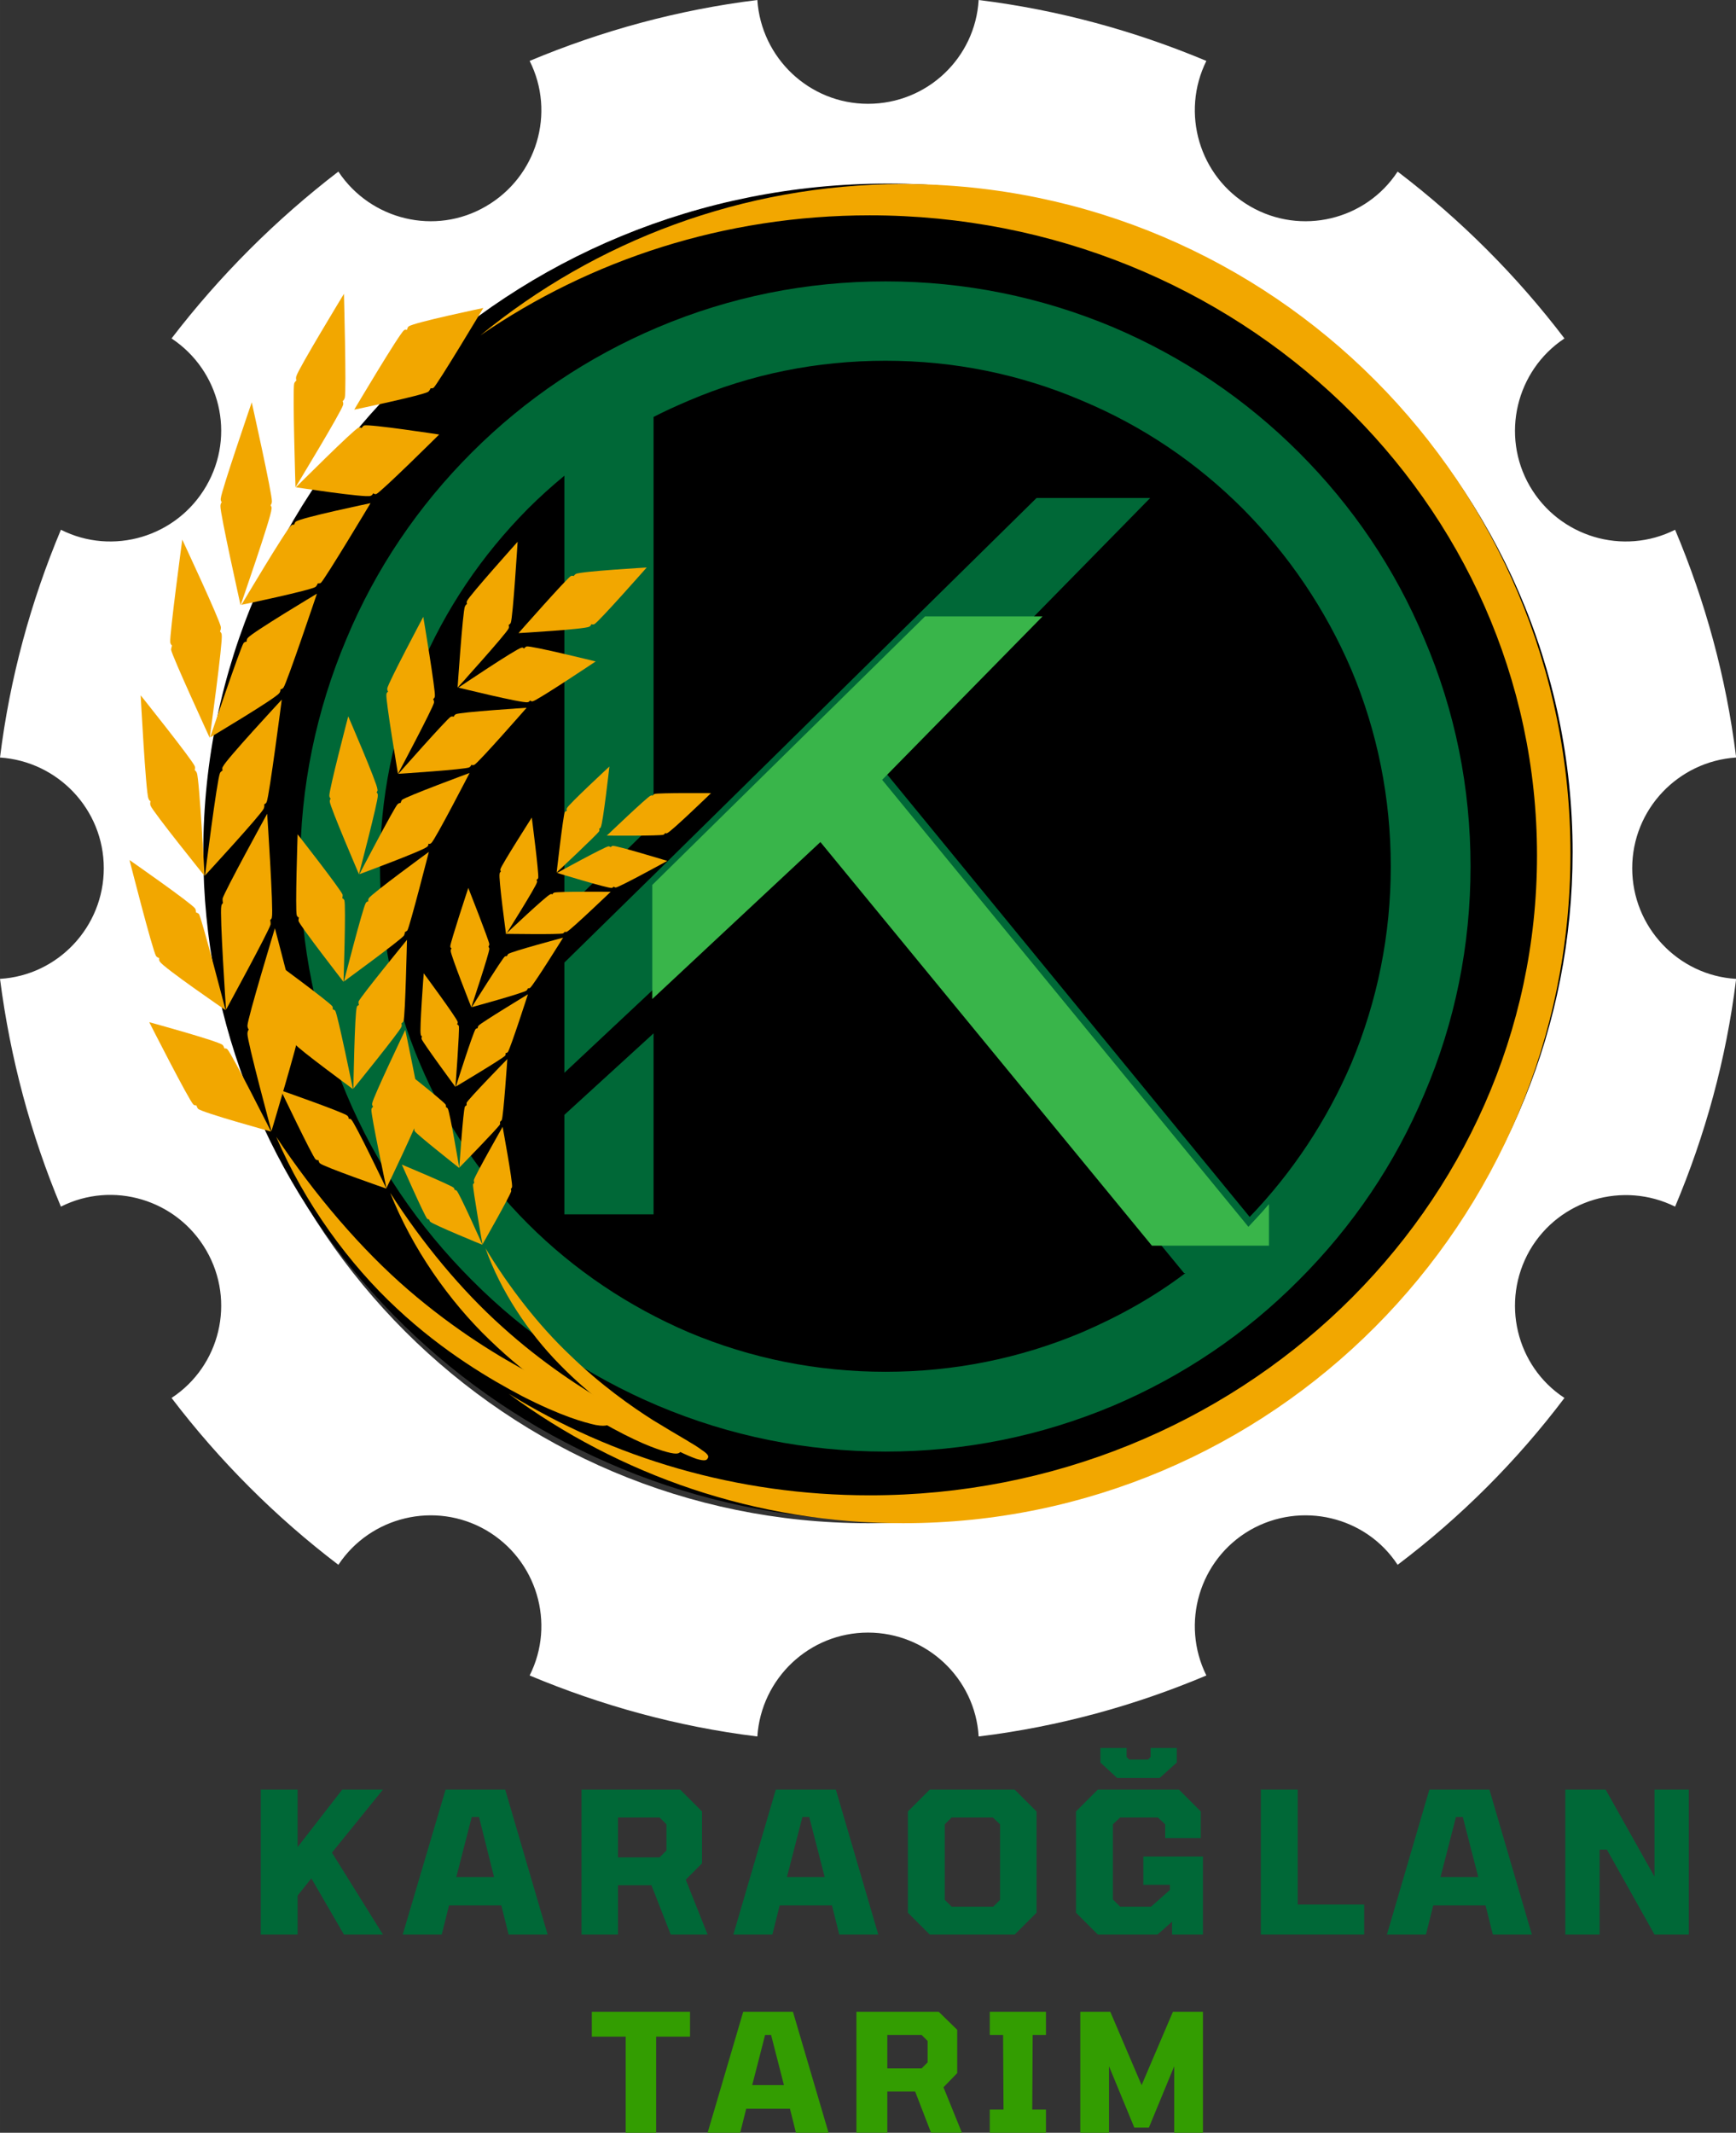 <?xml version="1.0" encoding="UTF-8"?>
<!DOCTYPE svg PUBLIC "-//W3C//DTD SVG 1.1//EN" "http://www.w3.org/Graphics/SVG/1.1/DTD/svg11.dtd">
<!-- Creator: CorelDRAW X8 -->
<svg xmlns="http://www.w3.org/2000/svg" xml:space="preserve" width="40.481mm" height="49.721mm" version="1.1" style="shape-rendering:geometricPrecision; text-rendering:geometricPrecision; image-rendering:optimizeQuality; fill-rule:evenodd; clip-rule:evenodd"
viewBox="0 0 4048 4972"
 xmlns:xlink="http://www.w3.org/1999/xlink">
 <rect x="0" y="0" width="4048" height="4972" fill="#333333" stroke="none"/>
 <defs>
  <style type="text/css">
   <![CDATA[
    .fil1 {fill:#006837}
    .fil0 {fill:white}
    .fil3 {fill:#006837;fill-rule:nonzero}
    .fil6 {fill:#339D01;fill-rule:nonzero}
    .fil4 {fill:#39B54A;fill-rule:nonzero}
    .fil5 {fill:#F2A700;fill-rule:nonzero}
    .fil2 {fill:black;fill-rule:nonzero}
   ]]>
  </style>
 </defs>
 <g id="Layer_x0020_1">
  <g id="_2621641528640">
   <path class="fil0" d="M2282 0c186,23 364,72 531,142 -60,121 -17,270 102,339 119,69 270,32 344,-81 147,112 278,243 389,389 -113,75 -149,226 -81,344 69,119 218,163 339,102 70,166 119,343 142,528l0 3c-135,9 -242,121 -242,258 0,137 107,250 242,258l0 3c-23,185 -72,362 -142,528 -121,-60 -270,-17 -339,102 -68,119 -32,270 81,344 -111,147 -242,278 -389,389 -74,-113 -225,-149 -344,-81 -119,69 -162,218 -102,339 -166,70 -343,119 -529,142l-2 0c-8,-135 -121,-242 -258,-242 -137,0 -249,107 -258,242l-2 0c-185,-23 -362,-72 -529,-142 61,-121 17,-270 -102,-339 -118,-68 -269,-32 -344,81 -146,-111 -277,-242 -389,-389 113,-74 150,-225 81,-344 -69,-119 -218,-163 -339,-102 -70,-167 -118,-345 -142,-531 135,-8 242,-121 242,-258 0,-137 -107,-249 -242,-258 23,-186 72,-364 142,-531 121,61 270,17 339,-102 69,-119 32,-269 -81,-344 112,-146 243,-277 389,-389 75,113 226,150 344,81 119,-69 163,-218 102,-339 167,-70 345,-119 531,-142l0 0c9,135 121,242 258,242 138,0 250,-107 258,-242l0 0zm-258 497c-843,0 -1527,684 -1527,1527 0,843 684,1527 1527,1527 844,0 1527,-683 1527,-1527 0,-843 -683,-1527 -1527,-1527z"/>
   <path class="fil1" d="M905 1271c242,-360 653,-596 1119,-596 466,0 877,236 1120,596l-217 0c-215,-259 -540,-423 -903,-423 -362,0 -687,164 -903,423l-216 0 0 0z"/>
   <path class="fil1" d="M2024 3374c-466,0 -877,-237 -1119,-596l216 0c216,258 540,422 903,422 363,0 688,-164 903,-422l217 0c-243,359 -654,596 -1120,596l0 0z"/>
   <path class="fil2" d="M2221 3539l-302 0c-811,-74 -1445,-741 -1445,-1552 0,-861 714,-1559 1596,-1559 882,0 1597,698 1597,1559 0,811 -635,1478 -1446,1552z"/>
   <path class="fil3" d="M1524 2409l0 422 -208 0 0 -232 208 -190zm1905 -389c0,184 -36,363 -108,531 -68,162 -167,308 -292,433 -125,126 -271,224 -433,293 -169,71 -347,107 -531,107 -185,0 -363,-36 -531,-107 -163,-69 -309,-167 -434,-293 -125,-125 -224,-271 -292,-433 -71,-168 -108,-347 -108,-531 0,-184 37,-363 108,-531 68,-163 167,-309 292,-434 125,-125 271,-223 434,-292 168,-71 346,-107 531,-107 184,0 362,36 531,107 162,69 308,167 433,292 125,125 224,271 292,434 72,168 108,347 108,531zm-186 0c0,-159 -31,-314 -92,-459 -60,-140 -145,-266 -253,-375 -108,-108 -234,-193 -375,-252 -145,-62 -299,-93 -458,-93 -160,0 -314,31 -459,93 -28,12 -55,24 -82,38l0 948 -208 204 0 -1015c-29,24 -58,50 -85,77 -108,109 -193,235 -252,375 -62,145 -93,300 -93,459 0,159 31,313 93,459 59,140 144,266 252,374 108,108 235,193 375,253 145,61 299,92 459,92 159,0 313,-31 458,-92 86,-37 167,-82 241,-138l-3 0 -845 -1029 -392 367 -208 195 0 -257 208 -204 893 -879 265 0 -622 634 854 1042c100,-104 180,-225 237,-358 61,-146 92,-300 92,-459z"/>
   <path class="fil4" d="M2157 1437l274 0 -374 381 854 1042c16,-17 32,-34 48,-53l0 97 -273 0 -773 -941 -392 366 0 -266 636 -626z"/>
   <path class="fil5" d="M2104 429c-373,1 -716,133 -984,353 256,-176 569,-280 908,-280 859,0 1556,668 1556,1492 0,824 -697,1492 -1556,1492 -310,0 -599,-87 -842,-237 258,190 576,302 920,302 859,0 1556,-699 1556,-1561 0,-862 -696,-1560 -1555,-1561l-3 0z"/>
   <path class="fil5" d="M1011 904c10,-9 116,-186 116,-186 0,0 -163,34 -174,43 -2,1 -3,4 -4,8 -3,-1 -5,-1 -7,1 -11,8 -116,185 -116,185 0,0 163,-34 173,-42 2,-2 4,-5 5,-8 2,1 5,0 7,-1z"/>
   <path class="fil5" d="M696 1123c5,-8 10,-15 14,-22l-14 22z"/>
   <path class="fil5" d="M628 2631c-4,-8 -8,-16 -12,-25l12 25z"/>
   <path class="fil5" d="M804 927c4,-16 -2,-242 -2,-242 0,0 -107,176 -111,192 -1,3 -1,6 0,10 -2,2 -4,4 -5,7 -4,16 3,242 3,242 0,0 107,-176 111,-192 1,-3 0,-6 -1,-9 3,-2 4,-5 5,-8z"/>
   <path class="fil5" d="M634 1169c1,-16 -47,-231 -47,-231 0,0 -71,207 -72,223 -1,4 0,7 2,10 -2,2 -3,5 -3,9 -1,16 47,231 47,231 0,0 72,-207 72,-224 1,-3 0,-6 -2,-9 2,-3 3,-6 3,-9z"/>
   <path class="fil5" d="M515 1462c-2,-16 -90,-204 -90,-204 0,0 -30,223 -28,239 0,3 2,6 4,8 -1,4 -2,7 -2,10 3,16 90,205 90,205 0,0 31,-224 28,-240 0,-3 -2,-6 -4,-8 2,-4 2,-7 2,-10z"/>
   <path class="fil5" d="M454 1786c-6,-15 -126,-165 -126,-165 0,0 12,226 18,240 1,3 2,5 5,7 -1,3 -1,7 0,10 5,14 126,164 126,164 0,0 -12,-226 -18,-240 -1,-3 -3,-5 -5,-7 1,-3 1,-7 0,-9z"/>
   <path class="fil5" d="M455 2118c-8,-12 -153,-113 -153,-113 0,0 54,212 62,224 2,2 4,4 7,4 0,4 0,7 2,9 7,13 153,113 153,113 0,0 -55,-212 -62,-224 -2,-2 -4,-3 -7,-4 0,-4 -1,-7 -2,-9z"/>
   <path class="fil5" d="M519 2436c-10,-9 -171,-53 -171,-53 0,0 93,183 103,192 2,2 5,2 7,2 1,3 2,6 4,8 10,9 170,53 170,53 0,0 -92,-183 -102,-192 -2,-2 -5,-2 -7,-2 -1,-4 -2,-6 -4,-8z"/>
   <path class="fil5" d="M877 1152c12,-5 147,-139 147,-139 0,0 -163,-25 -175,-21 -2,1 -4,3 -6,6 -2,-2 -5,-2 -7,-1 -11,4 -146,139 -146,139 0,0 163,25 174,20 3,-1 5,-3 6,-6 3,2 5,2 7,2z"/>
   <path class="fil5" d="M748 1359c10,-9 116,-186 116,-186 0,0 -163,34 -174,43 -2,1 -3,4 -4,7 -3,0 -5,0 -7,2 -11,8 -116,185 -116,185 0,0 163,-34 173,-42 2,-2 4,-5 5,-8 2,0 5,0 7,-1z"/>
   <path class="fil5" d="M661 1603c8,-11 78,-219 78,-219 0,0 -152,91 -161,103 -2,2 -3,5 -3,9 -3,0 -5,1 -7,3 -8,12 -78,220 -78,220 0,0 153,-91 161,-103 2,-2 3,-5 3,-9 3,0 5,-2 7,-4z"/>
   <path class="fil5" d="M622 1869c6,-14 35,-238 35,-238 0,0 -131,141 -137,156 -2,2 -2,6 -1,9 -3,2 -5,4 -6,6 -7,15 -35,239 -35,239 0,0 131,-142 137,-156 1,-3 2,-6 1,-10 3,-1 5,-3 6,-6z"/>
   <path class="fil5" d="M634 2138c4,-16 -11,-241 -11,-241 0,0 -100,182 -104,198 0,3 0,7 1,10 -2,2 -4,5 -4,8 -4,16 11,241 11,241 0,0 100,-183 104,-199 0,-3 0,-6 -1,-10 2,-2 4,-4 4,-7z"/>
   <path class="fil5" d="M697 2391c0,-16 -56,-227 -56,-227 0,0 -64,211 -64,227 0,3 1,7 3,9 -2,3 -3,6 -3,10 -1,16 56,227 56,227 0,0 63,-211 64,-228 0,-3 -1,-6 -3,-9 2,-3 3,-6 3,-9z"/>
   <path class="fil5" d="M1218 3255c-72,-38 -183,-102 -293,-205 -110,-102 -215,-245 -281,-400 90,136 199,263 308,357 109,94 215,158 286,195 89,45 138,66 162,81 25,15 26,23 24,30 -2,8 -7,14 -35,9 -27,-6 -79,-20 -171,-67z"/>
   <path class="fil5" d="M1386 1455c10,-5 122,-132 122,-132 0,0 -155,9 -165,15 -2,1 -4,3 -5,5 -2,-1 -5,-1 -7,0 -10,6 -122,133 -122,133 0,0 155,-9 165,-15 2,-1 4,-3 5,-6 2,1 5,1 7,0z"/>
   <path class="fil5" d="M1076 1593c4,-5 9,-10 14,-15l-14 15z"/>
   <path class="fil5" d="M897 2766c-3,-7 -6,-14 -9,-21l9 21z"/>
   <path class="fil5" d="M1191 1452c5,-12 16,-189 16,-189 0,0 -113,126 -118,138 -1,2 -1,5 0,7 -3,2 -4,4 -5,6 -5,12 -17,189 -17,189 0,0 114,-126 119,-138 1,-2 1,-5 0,-8 2,-1 4,-3 5,-5z"/>
   <path class="fil5" d="M1014 1623c2,-12 -27,-185 -27,-185 0,0 -82,154 -84,167 0,2 0,5 2,7 -2,2 -4,4 -4,7 -2,13 27,185 27,185 0,0 82,-154 84,-166 0,-3 0,-5 -2,-8 2,-2 4,-4 4,-7z"/>
   <path class="fil5" d="M880 1840c0,-13 -68,-170 -68,-170 0,0 -45,172 -44,185 0,2 1,5 3,7 -2,2 -2,5 -2,7 1,13 68,169 68,169 0,0 45,-171 44,-184 0,-3 -1,-5 -3,-7 2,-2 3,-5 2,-7z"/>
   <path class="fil5" d="M799 2086c-4,-12 -105,-141 -105,-141 0,0 -6,177 -2,189 1,2 2,4 5,5 -1,3 -1,6 -1,8 4,12 105,142 105,142 0,0 6,-178 2,-190 -1,-2 -2,-4 -5,-5 1,-3 1,-6 1,-8z"/>
   <path class="fil5" d="M775 2346c-7,-10 -135,-104 -135,-104 0,0 35,171 41,181 2,2 4,4 6,4 0,3 0,6 2,8 6,10 134,104 134,104 0,0 -35,-171 -41,-182 -1,-2 -3,-3 -6,-4 0,-3 0,-5 -1,-7z"/>
   <path class="fil5" d="M810 2601c-9,-8 -155,-59 -155,-59 0,0 73,153 81,161 2,1 4,2 7,2 0,3 1,5 3,7 8,8 155,59 155,59 0,0 -73,-153 -82,-161 -1,-1 -3,-2 -6,-2 0,-3 -1,-5 -3,-7z"/>
   <path class="fil5" d="M1242 1635c11,-2 147,-93 147,-93 0,0 -150,-37 -161,-35 -2,1 -4,2 -6,5 -2,-2 -4,-3 -6,-2 -12,2 -147,93 -147,93 0,0 150,37 161,34 2,0 4,-1 6,-4 2,2 4,2 6,2z"/>
   <path class="fil5" d="M1106 1783c10,-5 122,-133 122,-133 0,0 -155,10 -165,15 -2,1 -4,3 -5,6 -2,-1 -5,-1 -7,0 -10,6 -122,133 -122,133 0,0 155,-10 165,-15 2,-1 4,-3 5,-6 2,1 5,1 7,0z"/>
   <path class="fil5" d="M1006 1965c9,-8 89,-163 89,-163 0,0 -149,55 -158,63 -1,2 -2,4 -3,7 -3,0 -5,1 -7,3 -8,8 -89,163 -89,163 0,0 149,-55 158,-64 2,-1 3,-4 3,-7 3,1 5,0 7,-2z"/>
   <path class="fil5" d="M950 2169c6,-11 50,-183 50,-183 0,0 -133,97 -140,108 -1,2 -2,4 -1,7 -3,1 -5,2 -6,4 -7,11 -51,183 -51,183 0,0 133,-97 140,-107 1,-2 2,-5 2,-8 2,-1 4,-2 6,-4z"/>
   <path class="fil5" d="M941 2380c4,-12 8,-189 8,-189 0,0 -108,132 -113,144 0,2 0,5 1,8 -3,1 -5,3 -5,5 -5,12 -8,190 -8,190 0,0 107,-132 112,-144 1,-3 1,-5 0,-8 2,-2 4,-3 5,-6z"/>
   <path class="fil5" d="M980 2585c1,-13 -35,-184 -35,-184 0,0 -76,159 -77,171 -1,3 0,5 2,8 -2,2 -4,4 -4,7 -1,13 35,183 35,183 0,0 76,-158 77,-171 0,-2 0,-5 -2,-7 2,-2 3,-5 4,-7z"/>
   <path class="fil5" d="M1400 3314c-64,-36 -163,-98 -258,-190 -95,-91 -181,-214 -232,-343 74,116 166,227 261,312 94,85 189,146 252,182 79,45 123,66 145,81 22,14 22,20 20,26 -3,6 -7,10 -33,3 -26,-7 -73,-24 -155,-71z"/>
   <path class="fil5" d="M1556 1942c9,-3 102,-93 102,-93 0,0 -123,-1 -132,2 -1,1 -3,2 -4,4 -2,-1 -3,-1 -5,0 -8,3 -102,93 -102,93 0,0 124,1 132,-2 2,-1 3,-2 4,-4 2,1 4,1 5,0z"/>
   <path class="fil5" d="M1305 2028c4,-4 8,-8 12,-11l-12 11z"/>
   <path class="fil5" d="M1122 2897c-2,-5 -5,-10 -7,-16l7 16z"/>
   <path class="fil5" d="M1401 1928c5,-8 20,-141 20,-141 0,0 -95,88 -99,97 -1,2 -1,4 0,6 -2,1 -4,2 -5,3 -4,9 -19,141 -19,141 0,0 94,-88 99,-96 1,-2 1,-4 0,-6 2,-1 4,-2 4,-4z"/>
   <path class="fil5" d="M1255 2047c2,-10 -15,-141 -15,-141 0,0 -71,111 -73,120 -1,2 0,4 1,6 -2,1 -3,3 -3,5 -3,9 15,141 15,141 0,0 70,-111 72,-121 1,-2 0,-4 -1,-6 2,-1 3,-2 4,-4z"/>
   <path class="fil5" d="M1141 2201c-1,-9 -49,-131 -49,-131 0,0 -42,127 -42,136 0,2 1,4 3,5 -2,2 -2,4 -2,6 0,10 48,131 48,131 0,0 42,-126 42,-136 0,-2 -1,-3 -2,-5 1,-2 2,-4 2,-6z"/>
   <path class="fil5" d="M1067 2382c-2,-9 -79,-113 -79,-113 0,0 -10,133 -7,142 0,2 1,4 3,5 -1,2 -1,4 -1,6 3,9 79,112 79,112 0,0 10,-133 8,-142 -1,-2 -2,-3 -4,-4 1,-3 2,-5 1,-6z"/>
   <path class="fil5" d="M1039 2575c-5,-8 -104,-86 -104,-86 0,0 22,131 27,139 1,2 2,3 4,3 0,2 0,4 1,6 5,8 104,86 104,86 0,0 -22,-131 -27,-139 -1,-1 -2,-2 -4,-3 0,-2 0,-4 -1,-6z"/>
   <path class="fil5" d="M1058 2769c-6,-6 -121,-54 -121,-54 0,0 53,120 59,126 1,1 3,2 5,2 0,2 1,4 2,5 7,7 122,54 122,54 0,0 -53,-119 -60,-126 -1,-1 -3,-2 -5,-2 0,-2 -1,-4 -2,-5z"/>
   <path class="fil5" d="M1436 2069c9,-1 120,-62 120,-62 0,0 -118,-36 -127,-35 -2,0 -3,1 -5,3 -2,-1 -3,-2 -5,-2 -9,1 -120,62 -120,62 0,0 118,36 127,35 2,0 3,-1 5,-3 1,1 3,2 5,2z"/>
   <path class="fil5" d="M1322 2172c8,-3 102,-93 102,-93 0,0 -124,-1 -132,2 -2,1 -3,2 -4,4 -2,-1 -4,-1 -5,0 -9,3 -103,92 -103,92 0,0 124,2 133,-1 1,-1 3,-2 4,-4 1,1 3,1 5,0z"/>
   <path class="fil5" d="M1236 2303c8,-6 77,-117 77,-117 0,0 -120,32 -128,38 -1,1 -2,3 -3,5 -2,0 -4,0 -5,1 -7,6 -77,118 -77,118 0,0 121,-33 128,-39 1,-1 2,-3 3,-5 2,0 4,0 5,-1z"/>
   <path class="fil5" d="M1184 2453c6,-8 47,-135 47,-135 0,0 -109,66 -115,73 -1,1 -2,3 -2,6 -2,0 -4,1 -5,2 -6,8 -46,134 -46,134 0,0 109,-65 115,-72 1,-2 1,-3 1,-6 2,0 4,-1 5,-2z"/>
   <path class="fil5" d="M1170 2611c4,-9 13,-142 13,-142 0,0 -91,93 -95,102 0,1 0,3 0,6 -2,0 -3,2 -4,3 -4,9 -13,142 -13,142 0,0 91,-93 95,-101 0,-2 0,-4 0,-6 2,-1 3,-3 4,-4z"/>
   <path class="fil5" d="M1194 2767c2,-10 -22,-140 -22,-140 0,0 -65,114 -67,124 0,2 0,4 1,6 -1,1 -2,3 -3,4 -1,10 22,140 22,140 0,0 65,-114 67,-124 0,-2 0,-4 -1,-5 2,-2 3,-4 3,-5z"/>
   <path class="fil5" d="M1504 3339c-51,-32 -127,-84 -199,-158 -73,-74 -138,-172 -173,-271 55,91 124,180 197,249 72,70 145,121 194,152 62,38 96,56 113,69 17,11 17,16 14,20 -2,4 -6,7 -26,1 -20,-7 -57,-23 -120,-62z"/>
   <polygon class="fil3" points="608,4510 608,4172 694,4172 694,4306 798,4172 893,4172 774,4319 893,4510 802,4510 726,4379 694,4419 694,4510 "/>
   <path class="fil3" d="M939 4510l100 -338 139 0 99 338 -91 0 -17 -68 -122 0 -17 68 -91 0zm125 -134l88 0 -35 -140 -17 0 -36 140z"/>
   <path class="fil3" d="M1356 4510l0 -338 230 0 51 51 0 121 -38 38 51 128 -86 0 -45 -115 -78 0 0 115 -85 0zm85 -180l97 0 16 -16 0 -61 -16 -16 -97 0 0 93z"/>
   <path class="fil3" d="M1710 4510l99 -338 140 0 99 338 -91 0 -17 -68 -122 0 -17 68 -91 0zm125 -134l88 0 -36 -140 -16 0 -36 140z"/>
   <path class="fil3" d="M2168 4510l-51 -51 0 -236 51 -51 198 0 51 51 0 236 -51 51 -198 0zm51 -65l97 0 16 -16 0 -176 -17 -16 -96 0 -16 16 0 176 16 16z"/>
   <path class="fil3" d="M2605 4145l-39 -36 0 -34 61 0 0 21 6 6 44 0 6 -6 0 -21 61 0 0 34 -40 36 -99 0zm-45 365l-51 -51 0 -236 51 -51 189 0 51 51 0 62 -83 0 0 -32 -17 -16 -88 0 -17 16 0 175 17 17 72 0 44 -39 0 -12 -62 0 0 -66 139 0 0 182 -72 0 0 -30 -34 30 -139 0z"/>
   <polygon class="fil3" points="2940,4510 2940,4172 3026,4172 3026,4440 3181,4440 3181,4510 "/>
   <path class="fil3" d="M3234 4510l99 -338 140 0 99 338 -91 0 -17 -68 -122 0 -17 68 -91 0zm125 -134l88 0 -36 -140 -16 0 -36 140z"/>
   <polygon class="fil3" points="3650,4510 3650,4172 3744,4172 3858,4375 3858,4172 3938,4172 3938,4510 3858,4510 3747,4312 3730,4312 3730,4510 "/>
   <polygon class="fil6" points="1459,4972 1459,4748 1380,4748 1380,4690 1609,4690 1609,4748 1530,4748 1530,4972 "/>
   <path class="fil6" d="M1650 4972l83 -282 116 0 83 282 -76 0 -14 -56 -102 0 -14 56 -76 0zm104 -111l74 0 -30 -117 -14 0 -30 117z"/>
   <path class="fil6" d="M1997 4972l0 -282 192 0 43 42 0 101 -32 33 43 106 -72 0 -37 -96 -65 0 0 96 -72 0zm72 -150l80 0 14 -14 0 -50 -14 -14 -80 0 0 78z"/>
   <polygon class="fil6" points="2308,4972 2308,4918 2340,4918 2339,4744 2308,4744 2308,4690 2439,4690 2439,4744 2408,4744 2407,4918 2439,4918 2439,4972 "/>
   <polygon class="fil6" points="2519,4972 2519,4690 2589,4690 2662,4861 2735,4690 2805,4690 2805,4972 2738,4972 2738,4817 2679,4960 2645,4960 2586,4817 2586,4972 "/>
  </g>
 </g>
</svg>
